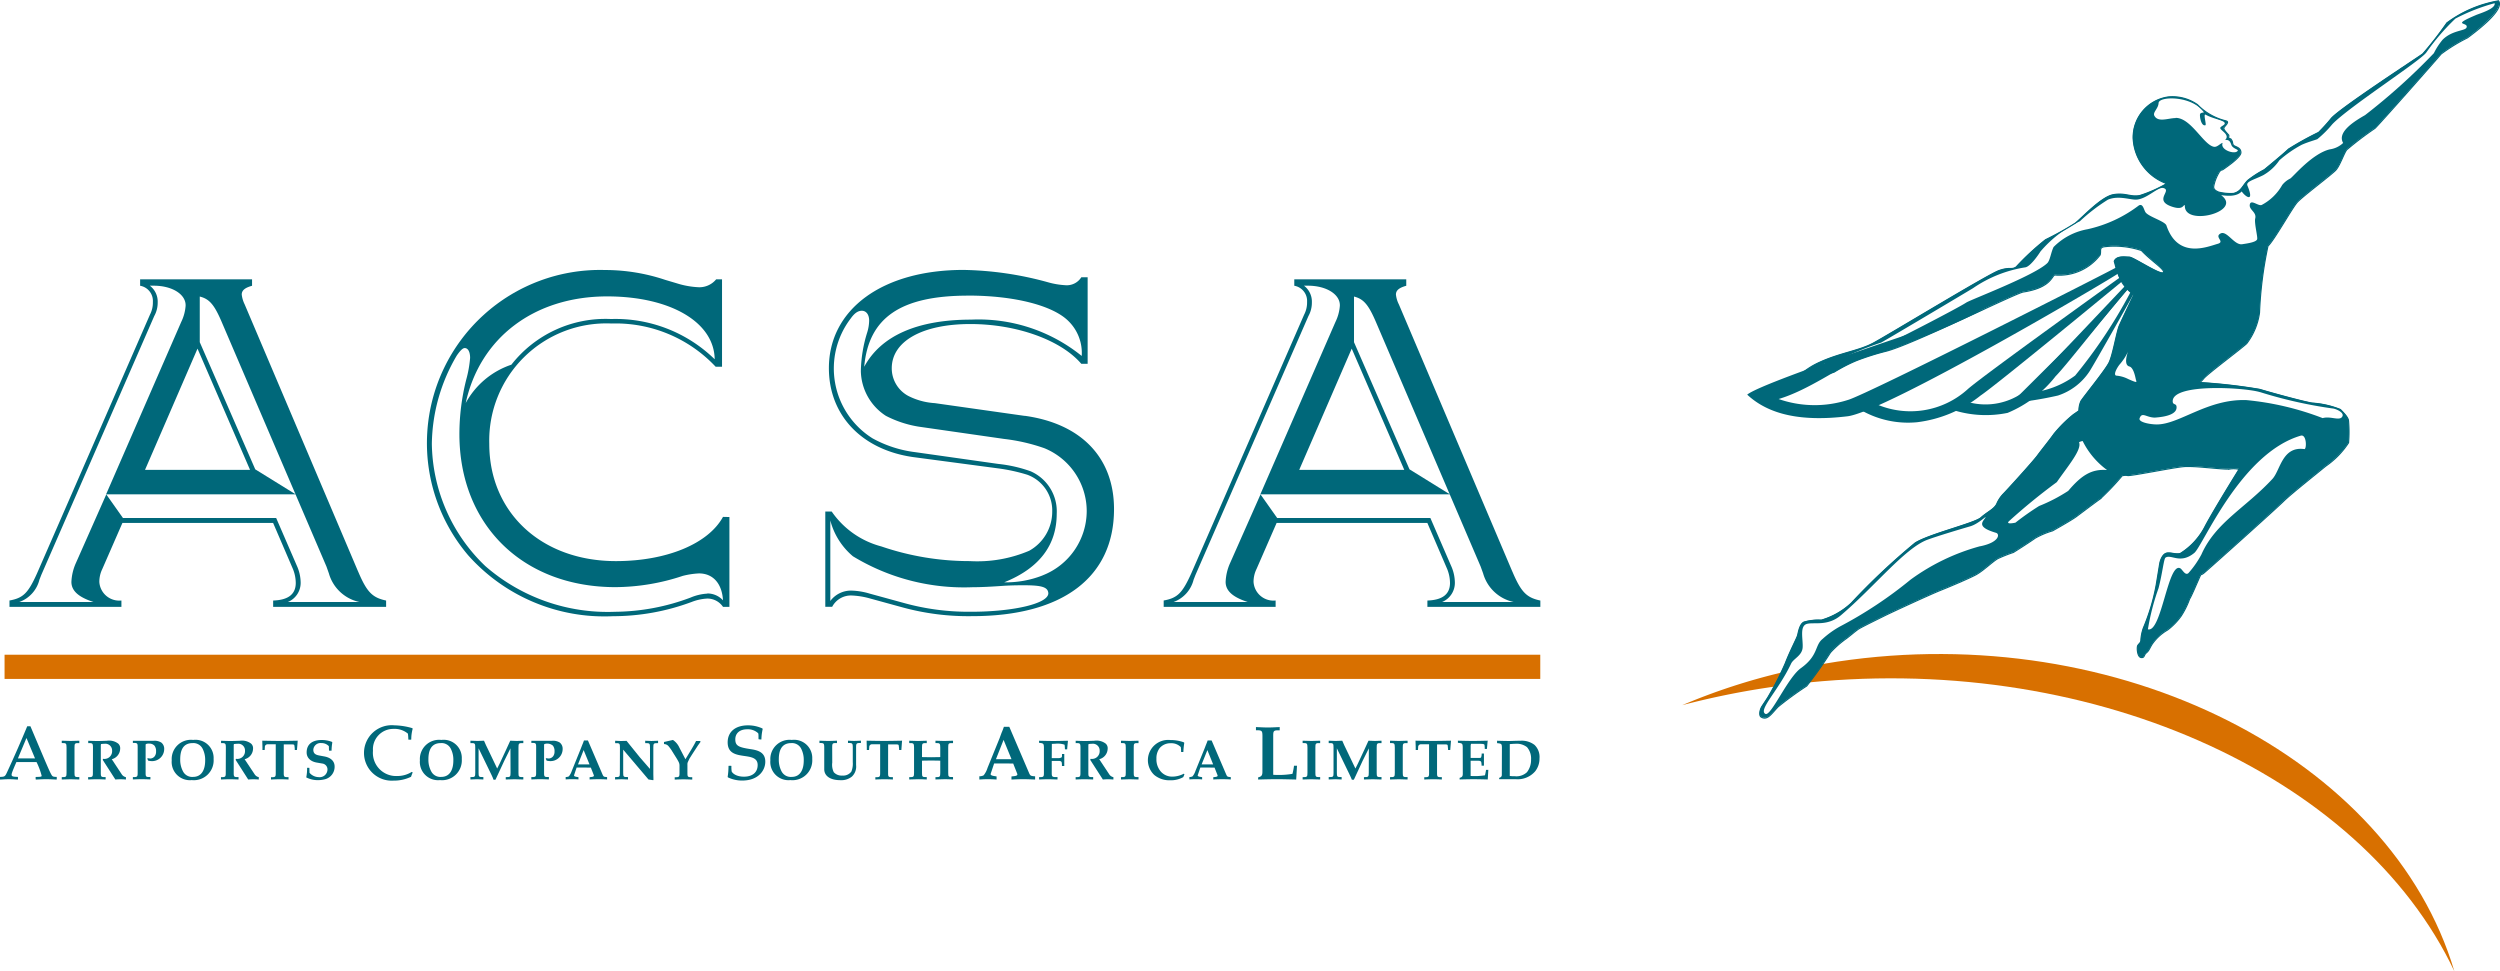 <svg xmlns="http://www.w3.org/2000/svg" width="130.029" height="50.519" viewBox="0 0 130.029 50.519"><g transform="translate(-638.976 -422.726)"><path d="M696.277,443.507a32.377,32.377,0,0,0-5.306,1.73,42.075,42.075,0,0,1,4.451-.915c.156-.025.313-.045.469-.067Z" transform="translate(35.499 14.166)" fill="#d87000"/><path d="M696.674,443.348c-.426.064-.843.138-1.259.215l-.417.421-.544.527c15.116-1.765,29.428,4.631,34.3,14.946-3.31-11.128-17.465-18.3-32.078-16.109" transform="translate(37.878 13.788)" fill="#d87000"/><path d="M640.832,447.947l.014.013c.17-.008.352-.02.533-.02s.367.012.537.02l.012-.013v-.114l-.012-.013c-.178,0-.214-.025-.257-.1-.108-.182-.226-.468-1.1-2.531h-.167c-.279.673-.687,1.612-1.04,2.369-.109.237-.123.256-.364.263l-.013.013v.114l.013.013c.141-.008.3-.02.456-.02s.311.012.454.02l.013-.013v-.114l-.013-.013c-.217-.01-.318-.013-.318-.109,0-.052.007-.111.249-.663h1.047a3.621,3.621,0,0,1,.266.712c0,.039-.008.061-.3.061l-.014.013Zm-.035-1.09h-.888l.444-1.06Z" transform="translate(0 15.313)" fill="#00687a"/><path d="M641.134,447.3c0,.21-.015.234-.249.229v.123c.193-.008.343-.013.458-.013s.261.005.456.013v-.126c-.239.008-.251-.015-.251-.225v-1.313c0-.212.012-.237.251-.229v-.125c-.2.008-.342.013-.456.013s-.264-.005-.458-.013v.123c.234-.007.246.019.249.231Z" transform="translate(1.303 15.617)" fill="#00687a"/><path d="M641.947,447.3c0,.21-.015.234-.247.229v.123c.192-.008.342-.013.456-.013s.263.005.454.013v-.126c-.237.008-.251-.015-.251-.225v-1.425a.263.263,0,0,1,.013-.067,1.19,1.19,0,0,1,.175-.015.352.352,0,0,1,.4.363.4.4,0,0,1-.469.419l-.02.054.658,1.023c.086-.008.175-.013.263-.013s.192.005.286.013v-.123a.336.336,0,0,1-.207-.133l-.528-.8a.577.577,0,0,0,.436-.537.323.323,0,0,0-.1-.273.778.778,0,0,0-.592-.15c-.209.008-.36.013-.485.013s-.278-.005-.484-.013v.123c.232-.007.244.019.247.231Z" transform="translate(1.86 15.617)" fill="#00687a"/><path d="M643.332,447.292c0,.21-.015.234-.249.229v.123c.193-.008.345-.013.459-.013s.259.005.453.013v-.126c-.237.008-.249-.015-.249-.225v-1.412c0-.02,0-.064.015-.076a.355.355,0,0,1,.173-.025.364.364,0,0,1,.273.108.46.46,0,0,1,.082.3.393.393,0,0,1-.062.237.3.3,0,0,1-.242.131,1.011,1.011,0,0,1-.125-.017l-.03.029a.637.637,0,0,1,.051.1,1.153,1.153,0,0,0,.153.022.629.629,0,0,0,.678-.629.406.406,0,0,0-.15-.335.663.663,0,0,0-.414-.091h-1.065v.111c.237-.008.249.017.249.229Z" transform="translate(2.804 15.622)" fill="#00687a"/><path d="M645.341,447.7a1.03,1.03,0,0,0,1.121-1.1.944.944,0,0,0-1.064-.991,1,1,0,0,0-1.114,1.062.947.947,0,0,0,1.057,1.026m.029-1.923a.536.536,0,0,1,.517.286,1.272,1.272,0,0,1,.136.626c0,.412-.145.846-.633.846a.536.536,0,0,1-.515-.279,1.268,1.268,0,0,1-.15-.633c0-.439.128-.846.644-.846" transform="translate(3.624 15.602)" fill="#00687a"/><path d="M646.055,447.3c0,.21-.013.234-.249.229v.123c.193-.008.341-.013.456-.013s.262.005.458.013v-.126c-.241.008-.251-.015-.251-.225v-1.425a.339.339,0,0,1,.01-.067,1.254,1.254,0,0,1,.177-.015.35.35,0,0,1,.4.363.4.4,0,0,1-.468.419l-.02.054.655,1.023c.091-.008.178-.013.266-.013s.19.005.284.013v-.123a.332.332,0,0,1-.205-.133l-.532-.8a.575.575,0,0,0,.438-.537.322.322,0,0,0-.1-.273.78.78,0,0,0-.592-.15c-.209.008-.362.013-.485.013s-.278-.005-.486-.013v.123c.235-.007.246.019.249.231Z" transform="translate(4.663 15.617)" fill="#00687a"/><path d="M648.2,445.827h.412c.163,0,.133.024.155.167a1.065,1.065,0,0,1,.005.125h.113c.017-.177.032-.355.039-.486-.4.008-.692.013-.922.013s-.53-.005-.919-.013c0,.153.013.343.008.486h.116c.007-.072.008-.146.013-.2a.153.153,0,0,1,.134-.1h.429V447.3c0,.214-.013.237-.247.232v.121c.192-.01.343-.013.458-.013s.261,0,.454.013v-.126c-.237.01-.249-.013-.249-.227Z" transform="translate(5.535 15.617)" fill="#00687a"/><path d="M648.486,447.058a2.378,2.378,0,0,1-.044.5,1.317,1.317,0,0,0,.613.143,1.484,1.484,0,0,0,.394-.056.67.67,0,0,0,.468-.651c0-.281-.2-.463-.527-.525l-.239-.044c-.188-.034-.342-.079-.342-.31a.375.375,0,0,1,.419-.342.513.513,0,0,1,.39.162l.007.234h.133a2.694,2.694,0,0,1,.039-.421l-.012-.035a1.46,1.46,0,0,0-.547-.1c-.426,0-.776.18-.776.648,0,.252.173.464.523.525l.288.05a.308.308,0,0,1,.273.308.408.408,0,0,1-.461.4.644.644,0,0,1-.473-.226l-.008-.257Z" transform="translate(6.463 15.602)" fill="#00687a"/><path d="M652.713,447.581a1.389,1.389,0,0,1-.749.214,1.206,1.206,0,0,1-1.27-1.314,1.058,1.058,0,0,1,1.07-1.136,1.073,1.073,0,0,1,.747.247,2.53,2.53,0,0,1,.022.3l.013.013h.128l.012-.013a2.06,2.06,0,0,1,.074-.557l-.023-.029a3.458,3.458,0,0,0-.921-.146,1.443,1.443,0,1,0-.059,2.876,2.067,2.067,0,0,0,.917-.2c.025-.076.054-.151.086-.225Z" transform="translate(7.681 15.292)" fill="#00687a"/><path d="M653.012,447.7a1.029,1.029,0,0,0,1.121-1.1.944.944,0,0,0-1.064-.991,1,1,0,0,0-1.114,1.062.948.948,0,0,0,1.057,1.026m.029-1.923a.534.534,0,0,1,.517.286,1.253,1.253,0,0,1,.136.626c0,.412-.145.846-.633.846a.534.534,0,0,1-.513-.279,1.27,1.27,0,0,1-.151-.633c0-.439.128-.846.644-.846" transform="translate(8.861 15.602)" fill="#00687a"/><path d="M655.6,447.3c0,.21-.015.234-.249.229v.123c.193-.008.342-.013.458-.013s.259.005.456.013v-.126c-.241.008-.252-.015-.252-.225v-1.313c0-.212.012-.237.252-.229v-.125c-.148.008-.254.013-.342.013s-.193-.005-.338-.013c-.079.185-.337.73-.55,1.188-.04.089-.084.173-.13.259l-.463-.969c-.069-.128-.168-.353-.222-.478-.143.008-.249.013-.337.013s-.194-.005-.369-.013v.125c.239-.008.251.017.251.229V447.3c0,.21-.012.234-.251.225v.126c.145-.008.257-.013.342-.013s.193.005.331.013v-.126c-.237.008-.249-.015-.249-.225v-1.271l.677,1.395c.037.081.1.215.1.242h.1l.032-.067.432-.929.316-.638Z" transform="translate(9.93 15.617)" fill="#00687a"/><path d="M655.648,447.292c0,.21-.015.234-.249.229v.123c.193-.008.343-.013.456-.013s.264.005.456.013v-.126c-.237.008-.249-.015-.249-.225v-1.412c0-.02,0-.064.015-.076a.452.452,0,0,1,.444.082.462.462,0,0,1,.084.3.406.406,0,0,1-.062.237.3.3,0,0,1-.242.131,1.015,1.015,0,0,1-.125-.017l-.03.029a.819.819,0,0,1,.05.1,1.2,1.2,0,0,0,.153.022.629.629,0,0,0,.678-.629.406.406,0,0,0-.15-.335.661.661,0,0,0-.412-.091H655.4v.111c.237-.008.249.017.249.229Z" transform="translate(11.213 15.622)" fill="#00687a"/><path d="M657.768,447.036l.155.394c.037.1-.141.091-.219.108v.116c.193-.01.34-.013.454-.013s.259,0,.456.013v-.126h-.035c-.123-.013-.148-.01-.2-.126l-.761-1.775h-.207l-.045.121-.049.121-.078.2-.461,1.139a.953.953,0,0,1-.15.283.324.324,0,0,1-.168.035v.126c.141-.01.246-.013.332-.013s.19,0,.333.013v-.116c-.061-.017-.257-.02-.227-.108l.131-.394Zm-.374-.91.306.745h-.6Z" transform="translate(11.938 15.613)" fill="#00687a"/><path d="M658.236,447.3c0,.21-.012.234-.249.225v.126c.14-.008.249-.013.335-.013s.2.005.338.013v-.126c-.239.008-.251-.015-.251-.225v-1.2l1.316,1.551.242.037.015-.013V447.6l-.005-.222v-1.388c0-.212.012-.237.247-.229v-.125c-.145.008-.254.013-.342.013s-.2-.005-.328-.013v.125c.237-.008.249.017.249.229V447.1l-.067-.072-.468-.539-.683-.846c-.128,0-.227.007-.3.007s-.177-.005-.294-.013v.125c.237-.008.249.017.249.229Z" transform="translate(12.98 15.617)" fill="#00687a"/><path d="M660.3,446.01a.946.946,0,0,0-.335-.4l-.466.106v.109a.306.306,0,0,1,.229.1,2.454,2.454,0,0,1,.151.2l.3.48c.035.064.074.125.1.19a.408.408,0,0,1,.027.157v.368c0,.21-.015.234-.249.229v.123c.193-.008.343-.013.458-.013s.263.005.454.013v-.126c-.237.008-.251-.015-.251-.225V446.9a.306.306,0,0,1,.02-.136l.089-.189.133-.21.31-.476.121-.168v-.055h-.225c-.116.241-.32.564-.552.946Z" transform="translate(14.012 15.602)" fill="#00687a"/><path d="M661.523,447.263l-.012.012a3.787,3.787,0,0,1-.044.565l.012.025a1.7,1.7,0,0,0,.739.167c.868,0,1.206-.547,1.206-.979,0-.412-.259-.579-.719-.648-.651-.1-.841-.163-.841-.52,0-.281.193-.52.624-.52a.782.782,0,0,1,.559.2c.024.027.024.071.024.308l.012.012.126.013.013-.013a2.739,2.739,0,0,1,.066-.533l-.012-.029a1.781,1.781,0,0,0-.749-.163c-.666,0-1.06.342-1.06.885,0,1.082,1.56.38,1.56,1.178,0,.377-.263.607-.714.607s-.633-.225-.639-.284a1.537,1.537,0,0,1-.012-.268l-.012-.012Z" transform="translate(15.356 15.292)" fill="#00687a"/><path d="M663.841,447.7a1.031,1.031,0,0,0,1.124-1.1.945.945,0,0,0-1.064-.991,1,1,0,0,0-1.114,1.062.946.946,0,0,0,1.053,1.026m.032-1.923a.533.533,0,0,1,.515.286,1.272,1.272,0,0,1,.136.626c0,.412-.145.846-.631.846a.54.54,0,0,1-.518-.279,1.284,1.284,0,0,1-.148-.633c0-.439.129-.846.646-.846" transform="translate(16.257 15.602)" fill="#00687a"/><path d="M664.967,445.984c0-.212.013-.236.249-.225v-.126c-.193.008-.342.013-.454.013s-.264-.005-.458-.013v.123c.234-.007.246.017.249.229v1.132c0,.332.284.57.84.57a.87.87,0,0,0,.6-.188.715.715,0,0,0,.217-.6v-.915c0-.212.015-.236.251-.229v-.123c-.165.008-.271.013-.355.013s-.192-.005-.318-.013v.123c.234-.007.247.017.249.229v.764a1.11,1.11,0,0,1-.072.49.526.526,0,0,1-.473.209.539.539,0,0,1-.443-.175.875.875,0,0,1-.079-.5Z" transform="translate(17.293 15.617)" fill="#00687a"/><path d="M666.88,445.827h.412c.162,0,.133.024.153.167a.789.789,0,0,1,.007.125h.116c.013-.177.027-.355.037-.486-.4.008-.693.013-.924.013s-.53-.005-.919-.013c0,.153.013.343.008.486h.118c.007-.072.008-.146.015-.2a.145.145,0,0,1,.133-.1h.429V447.3c0,.214-.014.237-.249.232v.121c.193-.01.343-.013.456-.013s.263,0,.456.013v-.126c-.239.01-.249-.013-.249-.227Z" transform="translate(18.289 15.617)" fill="#00687a"/><path d="M668.444,447.65c.193-.01.345-.013.458-.013s.261,0,.456.013v-.126c-.239.01-.251-.015-.251-.225v-1.314c0-.21.012-.236.251-.225v-.126c-.2.008-.34.013-.456.013s-.264-.005-.458-.013v.123c.236-.007.246.019.249.229v.5c-.205,0-.355.008-.475.008s-.273-.005-.474-.008v-.5c0-.21.01-.236.247-.225v-.126c-.192.008-.34.013-.454.013s-.264-.005-.458-.013v.123c.236-.007.247.019.251.229V447.3c0,.21-.015.235-.251.23v.121c.193-.01.343-.013.458-.013s.263,0,.454.013v-.126c-.237.01-.247-.015-.247-.225v-.628c.2,0,.353-.008.474-.008s.269.005.475.008v.628c0,.21-.013.235-.249.23Z" transform="translate(19.187 15.617)" fill="#00687a"/><path d="M671.009,447.111l.21.533c.052.135-.19.118-.3.143v.158c.262-.012.461-.018.616-.018s.35.007.614.018v-.17H672.1c-.163-.02-.2-.015-.266-.172l-1.028-2.4h-.281l-.059.163-.067.162-.1.273-.626,1.54a1.155,1.155,0,0,1-.2.384.428.428,0,0,1-.225.049v.17c.19-.012.333-.018.449-.018s.258.007.448.018v-.158c-.079-.025-.347-.027-.306-.143l.178-.533Zm-.5-1.23.412,1.006h-.809Z" transform="translate(20.665 15.326)" fill="#00687a"/><path d="M671.757,445.8l.2-.01a1.113,1.113,0,0,1,.448.047l.015.012c.013.076.013.155.02.234h.114c.012-.168.029-.318.04-.427l-.012-.02c-.249.005-.5.013-.745.013s-.495-.008-.744-.013v.109c.234.023.244.045.252.229V447.3c0,.21-.015.234-.251.229v.123c.193-.008.342-.013.458-.013s.261.005.5.013v-.126c-.288.008-.3-.015-.3-.225v-.616h.338c.052,0,.163,0,.178.074a.716.716,0,0,1,.013.19h.123v-.624h-.119v.076c0,.044,0,.081-.037.111a.363.363,0,0,1-.18.027h-.316Z" transform="translate(21.927 15.617)" fill="#00687a"/><path d="M672.472,447.3c0,.21-.015.234-.249.229v.123c.193-.008.343-.013.458-.013s.261.005.454.013v-.126c-.237.008-.251-.015-.251-.225v-1.425a.209.209,0,0,1,.013-.067,1.19,1.19,0,0,1,.175-.015.352.352,0,0,1,.4.363.4.4,0,0,1-.469.419l-.022.054.658,1.023c.088-.008.175-.013.264-.013s.19.005.284.013v-.123a.336.336,0,0,1-.207-.133l-.53-.8a.576.576,0,0,0,.438-.537.321.321,0,0,0-.1-.273.784.784,0,0,0-.594-.15c-.207.008-.36.013-.483.013s-.278-.005-.486-.013v.123c.234-.007.246.019.249.231Z" transform="translate(22.699 15.617)" fill="#00687a"/><path d="M673.873,447.3c0,.21-.013.234-.249.229v.123c.192-.008.342-.013.458-.013s.259.005.454.013v-.126c-.239.008-.249-.015-.249-.225v-1.313c0-.212.01-.237.249-.229v-.125c-.2.008-.34.013-.454.013s-.266-.005-.458-.013v.123c.236-.007.246.019.249.231Z" transform="translate(23.656 15.617)" fill="#00687a"/><path d="M676.357,447.4l-.034-.035a1.268,1.268,0,0,1-.56.151.78.78,0,0,1-.631-.257.959.959,0,0,1-.232-.668.862.862,0,0,1,.173-.564.731.731,0,0,1,.569-.246.684.684,0,0,1,.525.2,2.194,2.194,0,0,1,.017.256h.116a4.52,4.52,0,0,1,.045-.454c.01-.042-.022-.049-.045-.059a2.033,2.033,0,0,0-.67-.109,1.055,1.055,0,0,0-.845,1.814,1.224,1.224,0,0,0,.833.278,1.3,1.3,0,0,0,.677-.163Z" transform="translate(24.224 15.602)" fill="#00687a"/><path d="M677.046,447.036l.155.394c.039.1-.14.091-.22.108v.116c.193-.01.34-.013.456-.013s.257,0,.454.013v-.126h-.035c-.121-.013-.148-.01-.2-.126l-.761-1.775h-.207l-.045.121-.049.121-.077.2-.463,1.139a.851.851,0,0,1-.151.283.3.3,0,0,1-.165.035v.126c.141-.01.247-.013.33-.013s.192,0,.333.013v-.116c-.059-.017-.256-.02-.227-.108l.133-.394Zm-.372-.91.3.745h-.6Z" transform="translate(25.1 15.613)" fill="#00687a"/><path d="M678.133,447.534c0,.175-.039.254-.222.294v.113c.416-.012.73-.018.979-.018s.555.007,1,.018l.042-.717h-.156a2.84,2.84,0,0,1-.081.421,4.344,4.344,0,0,1-1,.049v-2.006c0-.284.015-.316.337-.306v-.17c-.263.012-.461.022-.616.022s-.357-.01-.619-.022v.167c.318-.007.335.025.338.31Z" transform="translate(26.503 15.33)" fill="#00687a"/><path d="M679.49,447.3c0,.21-.015.234-.251.229v.123c.193-.008.343-.013.458-.013s.263.005.454.013v-.126c-.237.008-.249-.015-.249-.225v-1.313c0-.212.012-.237.249-.229v-.125c-.192.008-.338.013-.454.013s-.264-.005-.458-.013v.123c.236-.007.247.019.251.231Z" transform="translate(27.489 15.617)" fill="#00687a"/><path d="M682.129,447.3c0,.21-.015.234-.251.229v.123c.194-.008.343-.013.458-.013s.261.005.456.013v-.126c-.239.008-.251-.015-.251-.225v-1.313c0-.212.012-.237.251-.229v-.125c-.146.008-.252.013-.34.013s-.2-.005-.338-.013c-.079.185-.337.73-.55,1.188-.044.089-.084.173-.13.259l-.464-.969c-.067-.128-.168-.353-.22-.478-.145.008-.249.013-.338.013s-.194-.005-.367-.013v.125c.239-.008.251.017.251.229V447.3c0,.21-.012.234-.251.225v.126c.143-.008.256-.013.342-.013s.192.005.331.013v-.126c-.237.008-.249-.015-.249-.225v-1.271l.675,1.395c.039.081.1.215.106.242h.1l.034-.067.431-.929.318-.638Z" transform="translate(28.039 15.617)" fill="#00687a"/><path d="M682.189,447.3c0,.21-.015.234-.249.229v.123c.193-.008.343-.013.458-.013s.261.005.456.013v-.126c-.239.008-.251-.015-.251-.225v-1.313c0-.212.012-.237.251-.229v-.125c-.2.008-.341.013-.456.013s-.264-.005-.458-.013v.123c.234-.007.246.019.249.231Z" transform="translate(29.333 15.617)" fill="#00687a"/><path d="M683.848,445.827h.414c.162,0,.133.024.151.167a.8.8,0,0,1,.007.125h.113c.015-.177.03-.355.04-.486-.4.008-.693.013-.926.013s-.527-.005-.919-.013c0,.153.015.343.008.486h.118c.007-.072.008-.146.015-.2a.149.149,0,0,1,.133-.1h.431V447.3c0,.214-.015.237-.251.232v.121c.2-.01.343-.013.458-.013s.263,0,.456.013v-.126c-.237.01-.249-.013-.249-.227Z" transform="translate(29.872 15.617)" fill="#00687a"/><path d="M684.291,447.347c0,.13-.03.188-.165.219v.084c.31-.008.54-.013.725-.013s.409.005.739.013l.029-.5H685.5a2.594,2.594,0,0,1-.056.284,3.366,3.366,0,0,1-.745.034v-.791h.392c.052,0,.145.007.16.072a.831.831,0,0,1,.017.182h.123V446.3h-.118a.565.565,0,0,1-.022.177c-.008.052-.049.052-.091.052H684.7V445.9a.271.271,0,0,1,.024-.106c.083,0,.459,0,.565.005.064.005.13.017.133.064a1.972,1.972,0,0,1,.013.2h.111l.029-.321.012-.109c-.258.005-.517.013-.774.013s-.52-.008-.776-.013v.111c.232.02.244.044.251.226Z" transform="translate(30.767 15.617)" fill="#00687a"/><path d="M685.5,447.411c0,.067-.029.125-.138.155v.071h.873a1.2,1.2,0,0,0,1-.411,1.069,1.069,0,0,0,.225-.673.87.87,0,0,0-.259-.7,1.085,1.085,0,0,0-.732-.217c-.259,0-.449.013-.6.013s-.347-.005-.616-.013v.126c.236.02.246.044.252.225Zm.414-1.6c.1-.007.194-.017.284-.017a.878.878,0,0,1,.611.175.9.9,0,0,1,.212.639,1.039,1.039,0,0,1-.215.666.8.8,0,0,1-.636.207,1.666,1.666,0,0,1-.256-.013Z" transform="translate(31.588 15.617)" fill="#00687a"/><rect width="79.875" height="1.259" transform="translate(639.213 456.779)" fill="#d87000"/><path d="M710.08,431.065l-.237.128.126.316s-7.042,5.05-7.874,5.78a4.438,4.438,0,0,1-4.841.752c.261-.2,2.6-1.494,5.195-2.909l-6.006,3.2a4.911,4.911,0,0,0,3.017.683,6.575,6.575,0,0,0,3.3-1.392c.809-.533,7.466-6.024,7.466-6.024Z" transform="translate(39.235 5.671)" fill="#00687a"/><path d="M708.512,431.3l-.385.294.119.19s-5.026,5.311-5.178,5.445a3.384,3.384,0,0,1-2.9.6l4.232-3.4-5.011,3.818a5.625,5.625,0,0,0,2.761.126,6.159,6.159,0,0,0,2.5-1.91c.535-.518,3.28-4.059,3.87-4.649s0-.518,0-.518" transform="translate(41.244 5.828)" fill="#00687a"/><path d="M704.464,436.3a4.672,4.672,0,0,1-1.871.823c.67-.581,4.591-5.292,4.591-5.292l.156.138a25.877,25.877,0,0,1-2.876,4.331m2.948-4.809-6.27,6.236a18.57,18.57,0,0,0,2.43-.389,3.135,3.135,0,0,0,1.634-1.247c.269-.406,2.4-4.21,2.4-4.21Z" transform="translate(42.443 5.96)" fill="#00687a"/><path d="M719.386,443.122a23.48,23.48,0,0,0,3.758.848c.145.005.6.192.527.392-.109.3-.621-.015-1.033.111a14.919,14.919,0,0,0-3.968-.937c-2.024-.071-3.48,1.264-4.656,1.266-.347,0-.964-.113-.9-.315.125-.358.338-.05.786-.04.675-.044,1.158-.209,1.138-.552-.008-.22-.22-.071-.2-.335.091-.905,3.764-.675,4.54-.438m2.307,2.962c-1.159-.158-1.245,1.1-1.661,1.551-1.4,1.513-2.951,2.253-3.692,3.926a4.912,4.912,0,0,1-.68.976c-.168.141-.31-.192-.421-.252-.641-.345-.979,3.374-1.684,3.172a12.167,12.167,0,0,1,.554-2.14c.2-.774.274-1.523.359-1.585.291-.205.759.36,1.5-.247.454-.372,2.4-5.178,5.538-6.1.316-.084.31.719.185.7m-9.159-3.643a1.655,1.655,0,0,0-.634-.18c-.151-.061.061-.422.182-.574a2.817,2.817,0,0,0,.422-.633c.119-.271-.3.633.089.732.209.052.3.506.332.655s.152.242-.39,0m-3.12,5.814a8.481,8.481,0,0,1-1.516.787,13.864,13.864,0,0,0-1.232.868s-.51.113-.348-.066a31.377,31.377,0,0,1,2.5-2.043c.565-.818,1.323-1.7,1.156-2.076a.672.672,0,0,1,.188-.062,4.167,4.167,0,0,0,1.27,1.509c-.8-.062-1.324.263-2.018,1.082m-4.586,2.881a11.034,11.034,0,0,0-3.618,1.74,21.7,21.7,0,0,1-3.678,2.438,4.836,4.836,0,0,0-.9.648c-.412.33-.205.855-1.124,1.515-.7.5-1.565,2.549-1.853,2.376-.364-.217.676-1.2,1.343-2.61.121-.261.567-.412.6-.833s-.178-1.124.224-1.235c.372-.1,1.075.136,1.767-.448,1.738-1.476,3.328-3.493,4.5-3.928.54-.2,1.785-.57,2.231-.7.431-.128.868-.589.784-.448-.168.236-.458.493.557.789.2.061.173.5-.838.7m10.177-22.273c-.38,0-.912.242-1.107-.119-.1-.182.21-.372.219-.673.054-.358,1.733-.369,2.336.469.051.072-.067,0-.17.094-.051.047.027.675.269.6.067-.02-.13-.626.015-.545.422.234,1,.289.991.454,0,.092-.247.16-.234.244.027.138.53.345.251.619.273-.047.293.2.342.286.088.163.345.205.32.261-.111.239-.954-.032-.786-.4-.126.017-.286.247-.473.2-.537-.121-1.185-1.506-1.972-1.5m16.78-6.092a6.278,6.278,0,0,0-2.687,1.146,18.794,18.794,0,0,1-1.252,1.609c-.15.121-4.279,2.807-4.757,3.354a9.147,9.147,0,0,1-.663.732,16.45,16.45,0,0,0-1.568.87c-.222.222-1.087.931-1.254,1.069a5.517,5.517,0,0,0-.867.56c-.286.3-.337.575-.734.675a2.522,2.522,0,0,1-.782-.071c-.121-.052-.279-.131-.252-.3a2.182,2.182,0,0,1,.236-.645c.131-.254.175-.168.264-.237s.914-.609.914-.872-.279-.294-.367-.365-.042-.173-.114-.279a.193.193,0,0,0-.167-.1.4.4,0,0,0,.018-.158c-.018-.034-.268-.266-.259-.363s.342-.323.114-.382a3.059,3.059,0,0,1-1.484-.845,2.254,2.254,0,0,0-1.523-.4,2.128,2.128,0,0,0-1.822,2.151,2.638,2.638,0,0,0,1.745,2.356,7.074,7.074,0,0,1-1.39.618c-.478.1-.771-.157-1.39-.042s-1.583,1.165-1.962,1.472a15.649,15.649,0,0,1-1.558.87,13.494,13.494,0,0,0-1.528,1.417c-.254.168-.31-.015-.885.184s-5.822,3.394-6.566,3.786-1.726.507-2.763.984a4.692,4.692,0,0,0-1.319.946,8.021,8.021,0,0,0,1.439-.782c.286-.222.5-.023.843-.257a17.359,17.359,0,0,1,2.24-.922c.279-.145,4.621-2.731,4.779-2.829a6.6,6.6,0,0,1,2.739-1.087c.273-.072.683-.681.769-.821a6.135,6.135,0,0,1,2.048-1.572,9.423,9.423,0,0,1,1.461-1.124c.572-.241,1.2.034,1.519-.005.547-.062,1.084-.671,1.363-.6.483.123-.547.644.464.974.584.19.552-.113.656-.079-.082,1.138,3.054.333,1.886-.523.192.013.766.128,1.069-.194.2.288.675.6.3-.3-.093-.219.316-.294.821-.547a2.518,2.518,0,0,0,.838-.772,6.036,6.036,0,0,1,1.159-.806c.308-.141.673-.239.815-.294a5.519,5.519,0,0,0,.774-.771c.831-.882,4.572-3.291,4.893-3.734a11.689,11.689,0,0,1,1.516-1.767,10.043,10.043,0,0,1,2.04-.8c.069.289-.789.537-.964.613-1.377.586-.36.343-.5.658-.076.173-.745.131-1.242.628a3.475,3.475,0,0,0-.454.7,32.447,32.447,0,0,1-3.578,3.221c-.534.306-1.474.875-1.141,1.449a1.267,1.267,0,0,1-.7.333c-.907.222-1.88,1.4-2.048,1.516a1.218,1.218,0,0,0-.421.337,2.637,2.637,0,0,1-1.067,1.038c-.17.079-.56-.31-.618-.027s.365.39.281.729c-.059.234.14.973.1,1.085-.06.16-.554.22-.779.256-.416.062-.8-.742-1.131-.555s.261.422-.145.535c-.527.148-2.066.811-2.662-.952-.077-.229-.969-.466-1.1-.707-.084-.148-.128-.453-.338-.337a6.845,6.845,0,0,1-2.665,1.235,3.3,3.3,0,0,0-1.768.926c-.138.279-.182.7-.33.841-.69.655-3.993,1.9-4.215,2.05-.463.306-4.054,2.154-4.321,2.245a12.89,12.89,0,0,0-1.955.7,24.873,24.873,0,0,1-3.078,1.583c-.049.077-.071.131-.061.153.057.113.239-.083.407-.167s.436-.3.771-.478a3.09,3.09,0,0,1,.828-.308c.129-.027.336-.072.533-.128a8.33,8.33,0,0,1,1.181-.608,13.077,13.077,0,0,1,1.5-.476c1.287-.3,6.755-3.024,7.163-3.086,1.506-.236,1.473-.884,1.654-.884a2.665,2.665,0,0,0,2.341-1.042c.071-.217-.079-.394.251-.432a4.462,4.462,0,0,1,1.9.2c.5.528,1.139.929,1.151,1.109.024.313-1.565-.764-1.78-.764s-.655-.086-.786.21l0,.005.022.087c.013.045.022.071.03.108a5.108,5.108,0,0,0,.293.8,2.065,2.065,0,0,0,.678.735s-.618,1.291-.759,1.614-.335,1.516-.533,1.923-1.373,1.838-1.472,2.021a1.292,1.292,0,0,0-.1.49l-.3.21a6.855,6.855,0,0,0-1,1c-.21.3-.618.8-.855,1.122s-1.642,1.866-1.8,2.019a1.708,1.708,0,0,0-.323.506c-.14.268-.488.407-.813.7s-2.694.856-3.424,1.318a35.172,35.172,0,0,0-3.323,3.128,3.86,3.86,0,0,1-1.558.885,2.694,2.694,0,0,0-.9.1c-.237.111-.293.547-.337.7s-.394.814-.631,1.43a15.824,15.824,0,0,1-.87,1.713c-.069.128-.237.365-.352.547s-.16.473-.04.547c.325.2.532-.168.884-.532a17.714,17.714,0,0,1,1.487-1.082,20.087,20.087,0,0,0,1.235-1.74,5.2,5.2,0,0,1,.771-.687c.168-.113.52-.422.688-.533s1.038-.532,1.346-.687,2.371-1.109,2.931-1.333,1.417-.591,1.8-.788.857-.671,1.164-.855a7.765,7.765,0,0,1,.815-.323c.111-.067.883-.56,1.136-.744a4.326,4.326,0,0,1,.9-.379s.954-.532,1.222-.729.968-.73,1.249-.926a13.366,13.366,0,0,0,1.149-1.208.7.7,0,0,1,.3-.012c.252.012,2.314-.409,2.889-.464s1.992.155,2.4.126a1.247,1.247,0,0,1,.49.013s-1.275,2.051-1.752,2.946a3.572,3.572,0,0,1-1.276,1.417c-.185.1-.535-.056-.745,0s-.323.379-.35.533-.028.182-.183,1.109a10.752,10.752,0,0,1-.673,2.258,2.358,2.358,0,0,0-.128.66c-.027.14-.125.155-.168.266s-.013.577.183.6.126-.126.281-.251.155-.254.337-.507a2.488,2.488,0,0,1,.757-.673,3.35,3.35,0,0,0,.7-.717,4.277,4.277,0,0,0,.448-.9c.086-.123.323-.687.478-1.037s.057-.14.266-.31,3.776-3.367,4.14-3.731,1.923-1.6,2.189-1.824a4.386,4.386,0,0,0,1.193-1.22,6.721,6.721,0,0,0,0-1.122c0-.182-.254-.436-.422-.606a4.766,4.766,0,0,0-1.472-.335c-.5-.084-2.166-.542-2.726-.713a29.416,29.416,0,0,0-3.115-.357c-.015.008-.013,0-.013,0l.013,0a1.424,1.424,0,0,0,.205-.212c.237-.273,1.91-1.516,2.231-1.814a3.4,3.4,0,0,0,.668-1.61,20.512,20.512,0,0,1,.439-3.46c.323-.306,1.247-1.964,1.516-2.27s1.8-1.447,2.014-1.683.411-.845.565-1.055a16.843,16.843,0,0,1,1.466-1.114c.15-.12,3.226-3.6,3.445-3.869a9.04,9.04,0,0,1,1.377-.845c1.289-.973,1.81-1.617,1.6-1.927" transform="translate(37.145 0)" fill="#00687a"/><path d="M675.778,446.972a5.2,5.2,0,0,1-1.992.357c1.839-.74,2.733-1.94,2.733-3.574a2.276,2.276,0,0,0-1.353-2.2,7.172,7.172,0,0,0-1.684-.384l-4.318-.612a6.154,6.154,0,0,1-2.221-.717,4.287,4.287,0,0,1-1.124-6.256c.2-.279.382-.382.562-.382.229,0,.382.2.382.51a2.2,2.2,0,0,1-.1.614,7.134,7.134,0,0,0-.332,2.018,2.84,2.84,0,0,0,1.3,2.322,5.669,5.669,0,0,0,1.711.564l4.444.639a9.632,9.632,0,0,1,2.093.483,3.541,3.541,0,0,1,2.2,3.27,3.6,3.6,0,0,1-2.3,3.345m-3.729,1.89a12.542,12.542,0,0,1-3.5-.461l-1.762-.483a3.585,3.585,0,0,0-.921-.155,1.336,1.336,0,0,0-1.124.539v-4.188a3.629,3.629,0,0,0,1.176,1.863,11.118,11.118,0,0,0,6.231,1.609c.384,0,.946-.024,1.659-.077.485-.024.742-.024,1.021-.024.919,0,1.227.1,1.252.407.025.537-1.789.971-4.035.971m-.128-16.445c2.374,0,4.394.508,5.21,1.326a2.321,2.321,0,0,1,.69,1.814,8.535,8.535,0,0,0-5.746-1.89c-2.809,0-4.7.843-5.567,2.452.229-2.554,1.89-3.7,5.413-3.7m2.938,6.255-4.675-.663a3.5,3.5,0,0,1-1.4-.384,1.628,1.628,0,0,1-.843-1.43c0-1.4,1.582-2.3,4.086-2.3,2.427,0,4.725.841,5.772,2.068h.33v-4.5h-.33a.892.892,0,0,1-.843.411,4.1,4.1,0,0,1-.893-.153,17.477,17.477,0,0,0-4.392-.641c-4.215,0-7,2.046-7,5.109,0,2.453,1.711,4.24,4.368,4.624l4.417.587a9.188,9.188,0,0,1,1.531.332,1.975,1.975,0,0,1,1.3,1.915,2.326,2.326,0,0,1-1.2,2.041,6.9,6.9,0,0,1-3.09.537,14.175,14.175,0,0,1-4.6-.764,4.536,4.536,0,0,1-2.58-1.814h-.333v4.954h.358a1.1,1.1,0,0,1,1.02-.587,4.083,4.083,0,0,1,.944.153l1.688.463a12.91,12.91,0,0,0,3.628.458c4.7,0,7.379-2.018,7.379-5.568,0-2.657-1.686-4.444-4.648-4.853" transform="translate(17.419 5.685)" fill="#00687a"/><path d="M684.725,434.977l2.734,6.307h-5.465Zm4.7,13.178a1.077,1.077,0,0,0,.665-1.023,2.166,2.166,0,0,0-.2-.867l-1.074-2.479h-7.968l-.867-1.227-1.585,3.578a2.632,2.632,0,0,0-.229.971c0,.458.357.791,1.149,1.047h-3.857A1.66,1.66,0,0,0,676.5,447l.1-.256,5.873-13.46a1.435,1.435,0,0,0,.18-.713,1.042,1.042,0,0,0-.411-.868h.205c.969,0,1.686.458,1.661,1.047a2.3,2.3,0,0,1-.23.841l-3.906,8.964h9.858l-2.1-1.3-2.886-6.613v-2.374c.51.128.764.432,1.175,1.405l5.413,12.641.129.357a2.105,2.105,0,0,0,1.582,1.483Zm3.653-1.585-5.9-13.893a1.472,1.472,0,0,1-.153-.512c0-.229.178-.357.537-.458v-.333h-5.824v.333a.8.8,0,0,1,.665.841,1.362,1.362,0,0,1-.155.665l-5.871,13.459c-.461,1.021-.717,1.277-1.432,1.405v.33h5.822v-.33a1.036,1.036,0,0,1-1.148-.969,1.51,1.51,0,0,1,.153-.665l1.047-2.4h7.84l1,2.324a1.976,1.976,0,0,1,.178.793c0,.587-.385.892-1.176.919v.33h5.875v-.33c-.715-.151-1-.434-1.456-1.508" transform="translate(24.556 5.882)" fill="#00687a"/><path d="M666.756,447.915a2.606,2.606,0,0,0-.87.205,11.364,11.364,0,0,1-3.933.74,9.678,9.678,0,0,1-6.743-2.376,8.956,8.956,0,0,1-2.783-6.357,9.242,9.242,0,0,1,1.3-4.6c.178-.256.308-.384.409-.384.178,0,.281.205.281.512a6.059,6.059,0,0,1-.2,1.124,11.6,11.6,0,0,0-.357,2.835c0,4.723,3.295,7.964,8.119,7.964a11.242,11.242,0,0,0,3.5-.586,4.252,4.252,0,0,1,.841-.128c.739,0,1.2.535,1.25,1.4a1.093,1.093,0,0,0-.816-.357m-5.21-15.451c3.268,0,5.567,1.328,5.594,3.27a7.389,7.389,0,0,0-5.39-2.093,6.216,6.216,0,0,0-5.185,2.376,4.233,4.233,0,0,0-2.374,1.992c.74-3.4,3.574-5.545,7.355-5.545m6.026,11.468c-.766,1.4-2.936,2.3-5.568,2.3-3.88,0-6.588-2.529-6.588-6.1a6.092,6.092,0,0,1,6.359-6.258,7.133,7.133,0,0,1,5.415,2.248h.332v-4.545h-.306a1.128,1.128,0,0,1-.971.407,4.411,4.411,0,0,1-1.074-.2l-.612-.182a9.833,9.833,0,0,0-3.116-.51,9.007,9.007,0,0,0-7.125,14.837,9.486,9.486,0,0,0,7.535,3.169,11.753,11.753,0,0,0,4.086-.74,2.608,2.608,0,0,1,.818-.178.983.983,0,0,1,.816.432h.333v-4.673Z" transform="translate(9.01 5.686)" fill="#00687a"/><path d="M649.05,434.977l2.733,6.307h-5.464Zm4.7,13.178a1.08,1.08,0,0,0,.665-1.023,2.195,2.195,0,0,0-.2-.867l-1.074-2.479h-7.969l-.867-1.227-1.585,3.578a2.669,2.669,0,0,0-.229.971c0,.458.358.791,1.149,1.047H639.78A1.651,1.651,0,0,0,640.826,447l.1-.256,5.873-13.46a1.436,1.436,0,0,0,.18-.713,1.04,1.04,0,0,0-.409-.868h.2c.973,0,1.686.458,1.661,1.047a2.293,2.293,0,0,1-.229.841l-3.907,8.964h9.858l-2.1-1.3-2.886-6.613v-2.374c.512.128.767.432,1.176,1.405l5.415,12.641.126.357a2.107,2.107,0,0,0,1.583,1.483Zm3.653-1.585-5.9-13.893a1.557,1.557,0,0,1-.153-.512c0-.229.18-.357.537-.458v-.333h-5.822v.333a.8.8,0,0,1,.663.841,1.357,1.357,0,0,1-.153.665L640.7,446.672c-.459,1.021-.715,1.277-1.43,1.405v.33h5.822v-.33a1.037,1.037,0,0,1-1.149-.969,1.535,1.535,0,0,1,.153-.665l1.048-2.4h7.838l1,2.324a1.975,1.975,0,0,1,.178.793c0,.587-.382.892-1.176.919v.33h5.875v-.33c-.714-.151-1-.434-1.454-1.508" transform="translate(0.199 5.882)" fill="#00687a"/><path d="M701.762,431.823a2.44,2.44,0,0,0,.676-.268Z" transform="translate(42.867 6.006)" fill="#00687a"/><path d="M712.195,430.728a.324.324,0,0,0-.123.14,1.689,1.689,0,0,1,.083.336c-.02.039-12.928,6.6-13.941,6.884a5.673,5.673,0,0,1-3.6-.049c1.59-.475,3.206-1.7,4.069-2a13.457,13.457,0,0,1,1.5-.478,50.455,50.455,0,0,0,5.186-2.221l-.1.039s-11.431,3.705-12.289,4.432c1.131,1.057,2.847,1.413,5.216,1.126,1.969-.237,13.588-7.071,14.1-7.441.4-.286.067-.623-.108-.764" transform="translate(36.871 5.441)" fill="#00687a"/><path d="M731.786,422.771a6.278,6.278,0,0,0-2.687,1.146,18.794,18.794,0,0,1-1.252,1.609c-.15.121-4.279,2.807-4.757,3.354a9.147,9.147,0,0,1-.663.732,16.45,16.45,0,0,0-1.568.87c-.222.222-1.087.931-1.254,1.069a5.517,5.517,0,0,0-.867.56c-.286.3-.337.575-.734.675a2.522,2.522,0,0,1-.782-.071c-.121-.052-.279-.131-.252-.3a2.182,2.182,0,0,1,.236-.645c.131-.254.175-.168.264-.237s.914-.609.914-.872-.279-.294-.367-.365-.042-.173-.114-.279a.193.193,0,0,0-.167-.1.4.4,0,0,0,.018-.158c-.018-.034-.268-.266-.259-.363s.342-.323.114-.382a3.059,3.059,0,0,1-1.484-.845,2.254,2.254,0,0,0-1.523-.4,2.128,2.128,0,0,0-1.822,2.151,2.638,2.638,0,0,0,1.745,2.356,7.074,7.074,0,0,1-1.39.618c-.478.1-.771-.157-1.39-.042s-1.583,1.165-1.962,1.472a15.649,15.649,0,0,1-1.558.87,13.494,13.494,0,0,0-1.528,1.417c-.254.168-.31-.015-.885.184s-5.822,3.394-6.566,3.786-1.726.507-2.763.984a3.908,3.908,0,0,0-1.8,1.6c.057.113.239-.083.407-.167s.436-.3.771-.478a3.09,3.09,0,0,1,.828-.308c.129-.027.336-.072.533-.128a8.33,8.33,0,0,1,1.181-.608,13.077,13.077,0,0,1,1.5-.476c1.287-.3,6.755-3.024,7.163-3.086,1.506-.236,1.473-.884,1.654-.884a2.665,2.665,0,0,0,2.341-1.042c.071-.217-.079-.394.251-.432a4.462,4.462,0,0,1,1.9.2c.5.528,1.139.929,1.151,1.109.024.313-1.565-.764-1.78-.764s-.655-.086-.786.21l0,.005.022.087c.013.045.022.071.03.108a5.108,5.108,0,0,0,.293.8,2.065,2.065,0,0,0,.678.735s-.618,1.291-.759,1.614-.335,1.516-.533,1.923-1.373,1.838-1.472,2.021a1.292,1.292,0,0,0-.1.49l-.3.21a6.855,6.855,0,0,0-1,1c-.21.3-.618.8-.855,1.122s-1.642,1.866-1.8,2.019a1.708,1.708,0,0,0-.323.506c-.14.268-.488.407-.813.7s-2.694.856-3.424,1.318a35.172,35.172,0,0,0-3.323,3.128,3.86,3.86,0,0,1-1.558.885,2.694,2.694,0,0,0-.9.1c-.237.111-.293.547-.337.7s-.394.814-.631,1.43a15.824,15.824,0,0,1-.87,1.713c-.069.128-.237.365-.352.547s-.16.473-.04.547c.325.2.532-.168.884-.532a17.714,17.714,0,0,1,1.487-1.082,20.087,20.087,0,0,0,1.235-1.74,5.2,5.2,0,0,1,.771-.687c.168-.113.52-.422.688-.533s1.038-.532,1.346-.687,2.371-1.109,2.931-1.333,1.417-.591,1.8-.788.857-.671,1.164-.855a7.765,7.765,0,0,1,.815-.323c.111-.067.883-.56,1.136-.744a4.326,4.326,0,0,1,.9-.379s.954-.532,1.222-.729.968-.73,1.249-.926a13.366,13.366,0,0,0,1.149-1.208.7.7,0,0,1,.3-.012c.252.012,2.314-.409,2.889-.464s1.992.155,2.4.126a1.247,1.247,0,0,1,.49.013s-1.275,2.051-1.752,2.946a3.572,3.572,0,0,1-1.276,1.417c-.185.1-.535-.056-.745,0s-.323.379-.35.533-.028.182-.183,1.109a10.752,10.752,0,0,1-.673,2.258,2.358,2.358,0,0,0-.128.66c-.027.14-.125.155-.168.266s-.013.577.183.6.126-.126.281-.251.155-.254.337-.507a2.488,2.488,0,0,1,.757-.673,3.35,3.35,0,0,0,.7-.717,4.277,4.277,0,0,0,.448-.9c.086-.123.323-.687.478-1.037s.057-.14.266-.31,3.776-3.367,4.14-3.731,1.923-1.6,2.189-1.824a4.386,4.386,0,0,0,1.193-1.22,6.721,6.721,0,0,0,0-1.122c0-.182-.254-.436-.422-.606a4.766,4.766,0,0,0-1.472-.335c-.5-.084-2.166-.542-2.726-.713a29.416,29.416,0,0,0-3.115-.357,1.424,1.424,0,0,0,.205-.212c.237-.273,1.91-1.516,2.231-1.814a3.4,3.4,0,0,0,.668-1.61,20.512,20.512,0,0,1,.439-3.46c.323-.306,1.247-1.964,1.516-2.27s1.8-1.447,2.014-1.683.411-.845.565-1.055a16.843,16.843,0,0,1,1.466-1.114c.15-.12,3.226-3.6,3.445-3.869a9.04,9.04,0,0,1,1.377-.845C731.474,423.725,732,423.081,731.786,422.771Z" transform="translate(37.145 0)" fill="none" stroke="#00687a" stroke-miterlimit="3.864" stroke-width="0.06"/></g></svg>